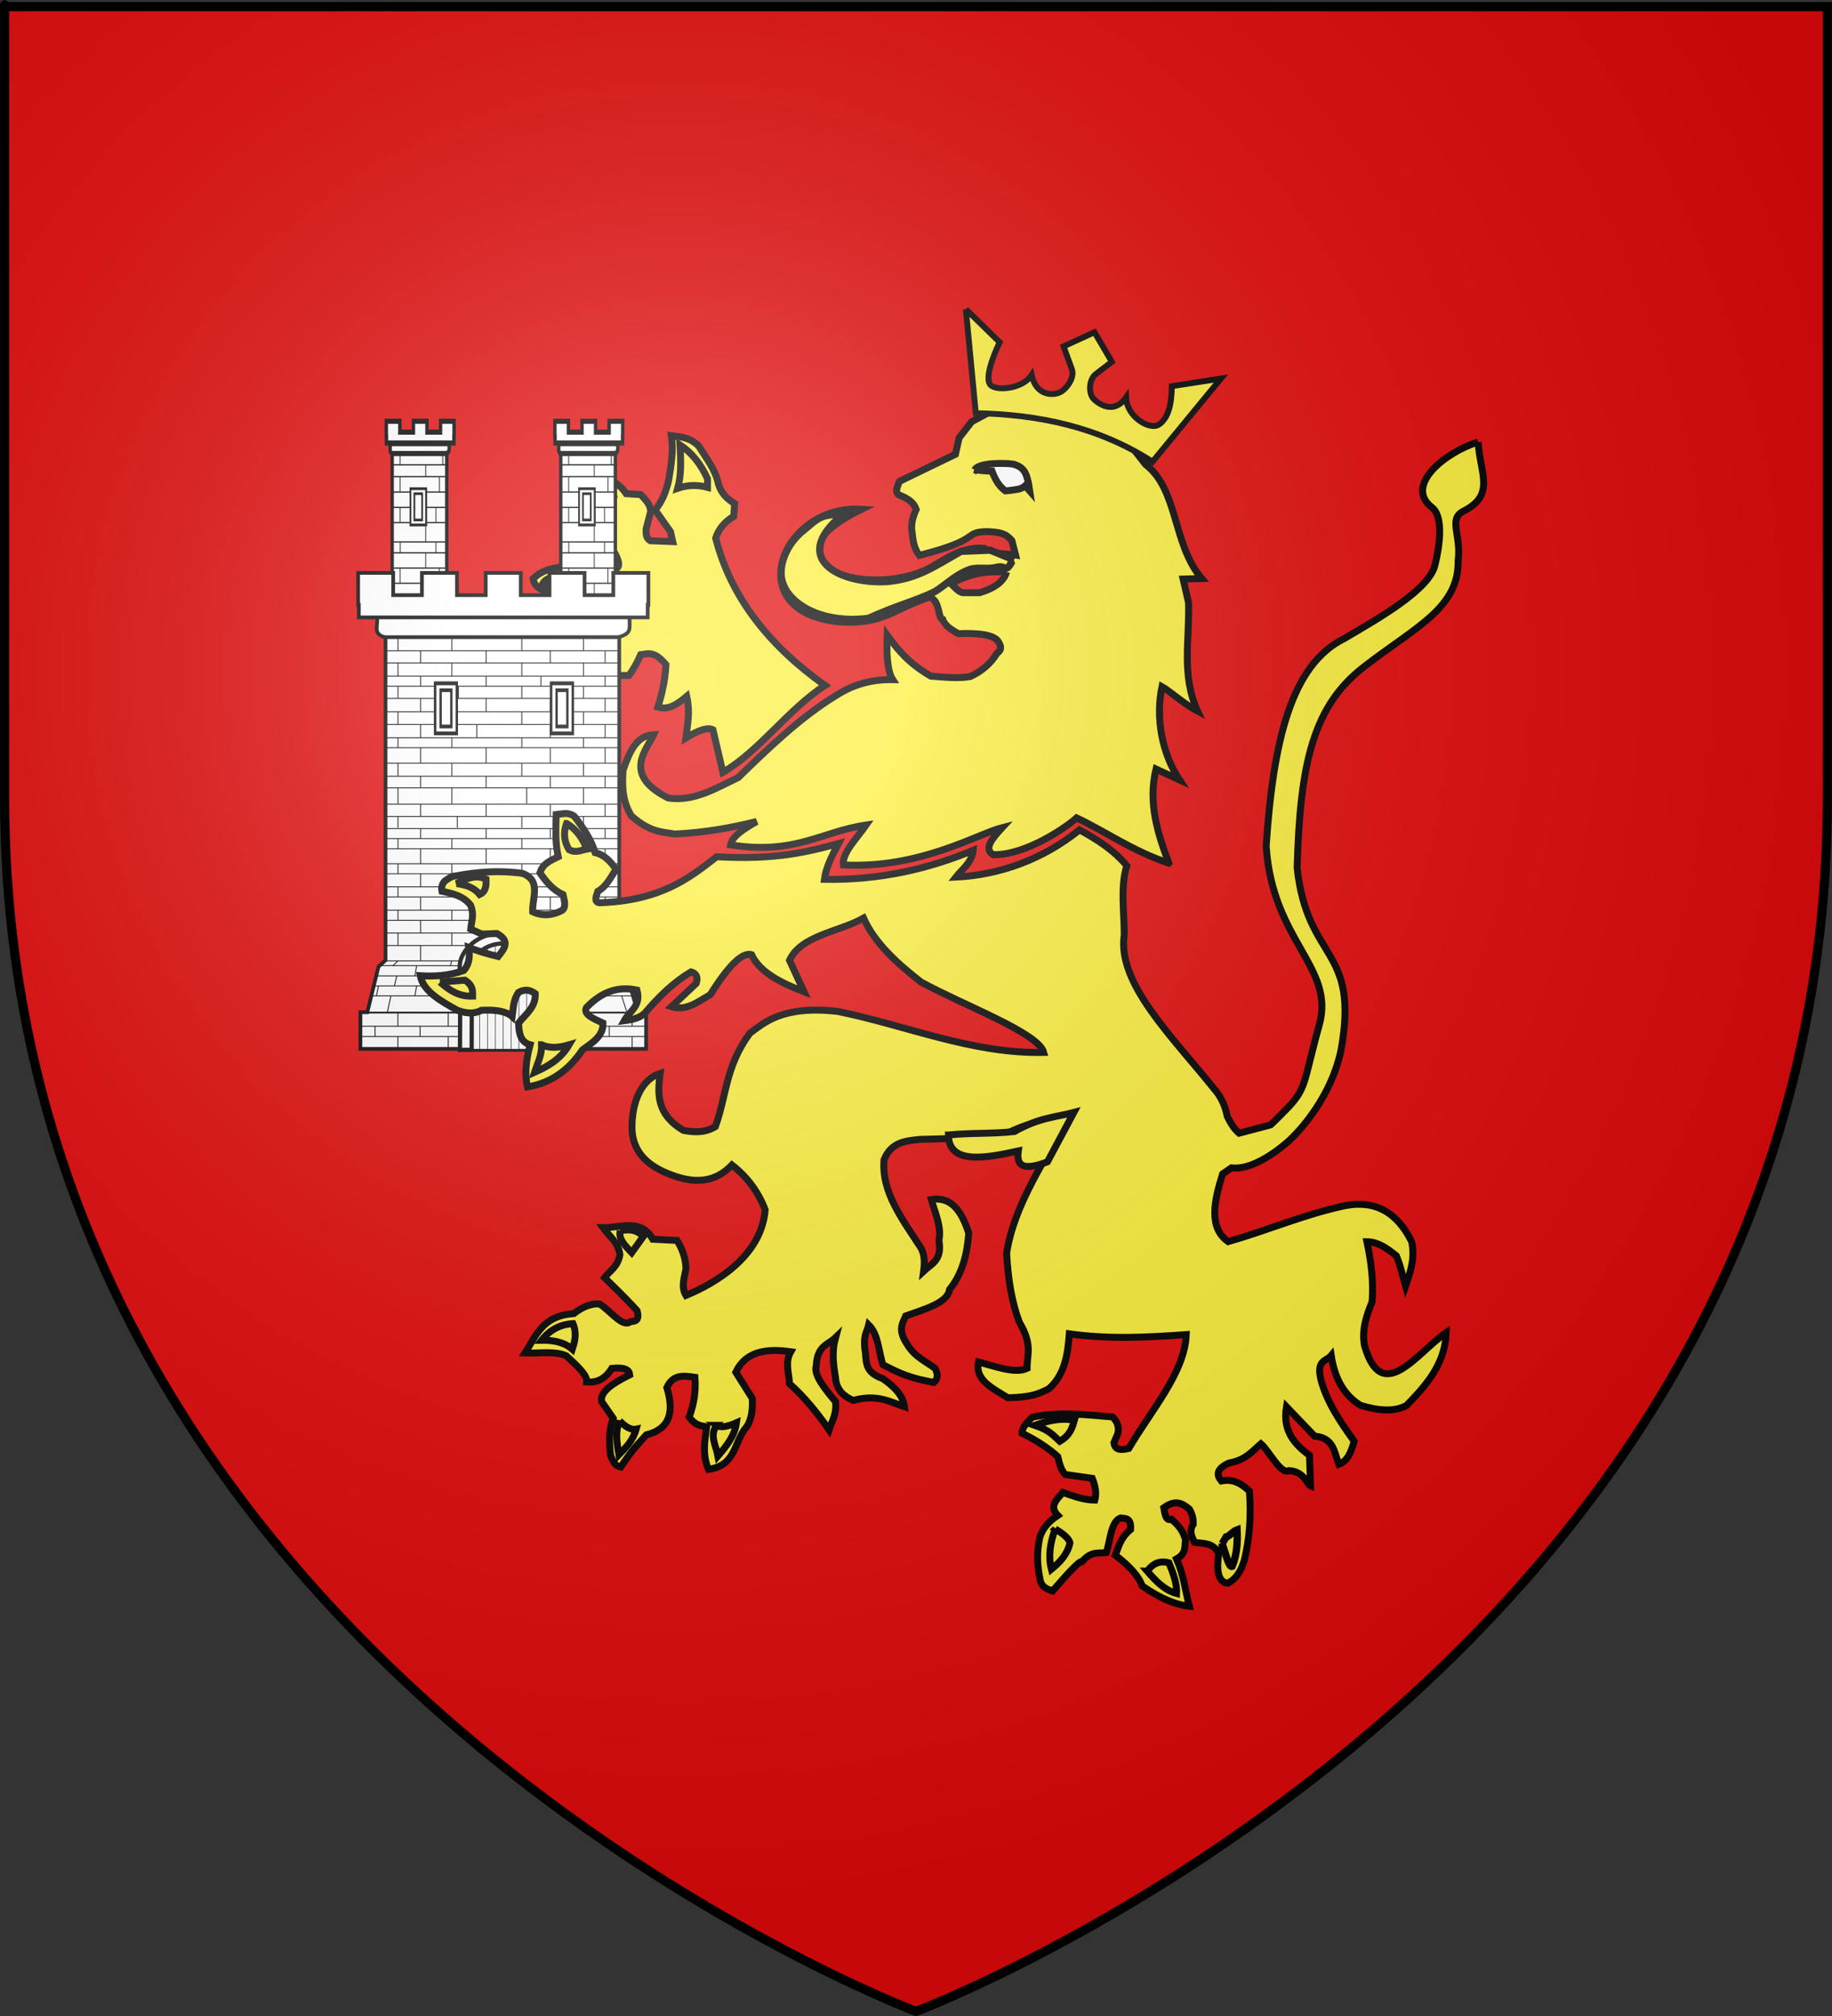 <?xml version="1.0" encoding="UTF-8" standalone="no"?>
<svg
   xmlns:dc="http://purl.org/dc/elements/1.1/"
   xmlns:cc="http://creativecommons.org/ns#"
   xmlns:rdf="http://www.w3.org/1999/02/22-rdf-syntax-ns#"
   xmlns:svg="http://www.w3.org/2000/svg"
   xmlns="http://www.w3.org/2000/svg"
   xmlns:xlink="http://www.w3.org/1999/xlink"
   xmlns:sodipodi="http://sodipodi.sourceforge.net/DTD/sodipodi-0.dtd"
   xmlns:inkscape="http://www.inkscape.org/namespaces/inkscape"
   height="660"
   width="600"
   version="1.0"
   id="svg2"
   sodipodi:version="0.32"
   inkscape:version="0.48.0 r9654"
   sodipodi:docname="blason famille Castiglioni ( echevin de Lyon en 1719 ).svg"
   inkscape:export-filename="/Users/olivier/Desktop/Blason Rouge/Blason_Vide_3D.png"
   inkscape:export-xdpi="144"
   inkscape:export-ydpi="144"
   inkscape:output_extension="org.inkscape.output.svg.inkscape">
  <rect width="100%" height="100%" fill="#333333" stroke="none"/>
  <sodipodi:namedview
     inkscape:window-height="706"
     inkscape:window-width="1366"
     inkscape:pageshadow="2"
     inkscape:pageopacity="0.0"
     guidetolerance="10.0"
     gridtolerance="10.0"
     objecttolerance="10.0"
     borderopacity="1.0"
     bordercolor="#666666"
     pagecolor="#ffffff"
     id="base"
     showgrid="false"
     height="660px"
     inkscape:zoom="4"
     inkscape:cx="347.22874"
     inkscape:cy="446.15996"
     inkscape:window-x="-8"
     inkscape:window-y="-8"
     inkscape:current-layer="g3651"
     inkscape:window-maximized="1" />
  <desc
     id="desc4">Flag of Canton of Valais (Wallis)</desc>
  <defs
     id="defs6">
    <inkscape:perspective
       sodipodi:type="inkscape:persp3d"
       inkscape:vp_x="0 : 330 : 1"
       inkscape:vp_y="0 : 1000 : 0"
       inkscape:vp_z="600 : 330 : 1"
       inkscape:persp3d-origin="300 : 220 : 1"
       id="perspective5176" />
    <linearGradient
       id="linearGradient2893">
      <stop
         style="stop-color:white;stop-opacity:0.314;"
         offset="0"
         id="stop2895" />
      <stop
         id="stop2897"
         offset="0.19"
         style="stop-color:white;stop-opacity:0.251;" />
      <stop
         style="stop-color:#6b6b6b;stop-opacity:0.125;"
         offset="0.6"
         id="stop2901" />
      <stop
         style="stop-color:black;stop-opacity:0.125;"
         offset="1"
         id="stop2899" />
    </linearGradient>
    <linearGradient
       id="linearGradient2885">
      <stop
         id="stop2887"
         offset="0"
         style="stop-color:white;stop-opacity:1;" />
      <stop
         style="stop-color:white;stop-opacity:1;"
         offset="0.229"
         id="stop2891" />
      <stop
         id="stop2889"
         offset="1"
         style="stop-color:black;stop-opacity:1;" />
    </linearGradient>
    <linearGradient
       id="linearGradient2955">
      <stop
         id="stop2867"
         offset="0"
         style="stop-color:#fd0000;stop-opacity:1;" />
      <stop
         style="stop-color:#e77275;stop-opacity:0.659;"
         offset="0.5"
         id="stop2873" />
      <stop
         style="stop-color:black;stop-opacity:0.323;"
         offset="1"
         id="stop2959" />
    </linearGradient>
    <radialGradient
       inkscape:collect="always"
       xlink:href="#linearGradient2955"
       id="radialGradient2961"
       cx="225.524"
       cy="218.901"
       fx="225.524"
       fy="218.901"
       r="300"
       gradientTransform="matrix(-4.167939e-4,2.183,-1.884,-3.599562e-4,615.597,-289.121)"
       gradientUnits="userSpaceOnUse" />
    <polygon
       id="star"
       transform="scale(53,53)"
       points="0,-1 0.588,0.809 -0.951,-0.309 0.951,-0.309 -0.588,0.809 0,-1 " />
    <clipPath
       id="clip">
      <path
         d="M 0,-200 L 0,600 L 300,600 L 300,-200 L 0,-200 z "
         id="path10" />
    </clipPath>
    <radialGradient
       inkscape:collect="always"
       xlink:href="#linearGradient2955"
       id="radialGradient1911"
       gradientUnits="userSpaceOnUse"
       gradientTransform="matrix(-4.167939e-4,2.183,-1.884,-3.599562e-4,615.597,-289.121)"
       cx="225.524"
       cy="218.901"
       fx="225.524"
       fy="218.901"
       r="300" />
    <radialGradient
       inkscape:collect="always"
       xlink:href="#linearGradient2955"
       id="radialGradient2865"
       gradientUnits="userSpaceOnUse"
       gradientTransform="matrix(0,1.749,-1.593,-1.049767e-7,551.788,-191.29)"
       cx="225.524"
       cy="218.901"
       fx="225.524"
       fy="218.901"
       r="300" />
    <radialGradient
       inkscape:collect="always"
       xlink:href="#linearGradient2955"
       id="radialGradient2871"
       gradientUnits="userSpaceOnUse"
       gradientTransform="matrix(0,1.386,-1.323,-5.741131e-8,-158.082,-109.541)"
       cx="225.524"
       cy="218.901"
       fx="225.524"
       fy="218.901"
       r="300" />
    <radialGradient
       inkscape:collect="always"
       xlink:href="#linearGradient2893"
       id="radialGradient3163"
       gradientUnits="userSpaceOnUse"
       gradientTransform="matrix(1.353,0,0,1.349,-77.629,-85.747)"
       cx="221.445"
       cy="226.331"
       fx="221.445"
       fy="226.331"
       r="300" />
  </defs>
  <g
     inkscape:groupmode="layer"
     id="layer3"
     inkscape:label="Fond écu"
     style="display:inline">
    <path
       id="path2855"
       style="fill:#e20909;fill-opacity:1;fill-rule:evenodd;stroke:none;stroke-width:1px;stroke-linecap:butt;stroke-linejoin:miter;stroke-opacity:1"
       d="M 300,658.5 C 300,658.5 598.5,546.18 598.5,260.728 C 598.5,-24.723 598.5,2.176 598.5,2.176 L 1.5,2.176 L 1.5,260.728 C 1.5,546.18 300,658.5 300,658.5 z "
       sodipodi:nodetypes="cccccc" />
    <g
       id="g6800"
       inkscape:label="Meubles"
       transform="matrix(1.012,0,0,1,2782.145,-417.739)" />
    <g
       transform="matrix(1.012,0,0,1,2782.145,-849.637)"
       inkscape:label="Meubles"
       id="g6854" />
    <g
       id="g3651"
       transform="translate(-2,0)">
      <path
         style="fill:#fcef3c;fill-opacity:1;fill-rule:evenodd;stroke:#000000;stroke-width:2.271;stroke-linecap:butt;stroke-linejoin:miter;stroke-miterlimit:4;stroke-opacity:1;stroke-dasharray:none;display:inline"
         d="m 272.185,224.399 c -18.345,-13.069 -30.864,-28.882 -35.802,-48.265 0.986,-2.967 2.959,-5.324 5.918,-7.106 l 0.296,-4.145 c -2.423,-1.523 -4.47,-3.422 -5.326,-6.514 -1.008,-4.727 -4.031,-8.445 -6.509,-12.436 -3.265,-3.047 -6.385,-2.92 -8.876,-3.257 0.715,4.836 -0.057,9.673 -0.888,14.509 -0.892,4.04 -2.362,7.31 -4.438,9.771 l 5.03,7.106 0.74,3.257 -7.397,-0.296 c -1.549,-1.007 -1.287,-2.466 -1.331,-3.849 l 1.479,-5.626 c -0.011,-2.413 -1.723,-3.974 -3.255,-5.626 l -4.734,-0.296 c -4.656,-6.927 -12.023,-5.261 -18.936,-5.034 -0.55,1.029 -1.529,1.628 -0.592,4.145 l 6.509,6.514 0.296,10.068 c 2.038,1.952 4.494,3.556 8.876,3.553 2.694,4.811 1.124,5.923 -2.071,5.626 -3.014,-0.548 -3.207,-3.354 -4.438,-5.33 -3.163,-1.249 -4.706,-1.202 -5.918,-0.888 l -4.734,5.33 c -4.134,0.503 -6.912,1.372 -9.468,3.849 0.462,3.037 2.953,3.536 4.882,4.738 2.168,-0.043 3.991,0.948 5.77,2.073 0.733,1.706 2.048,3.269 3.551,4.59 3.48,-1.092 6.772,-1.81 9.468,-1.332 2.541,0.808 2.881,1.956 0.296,3.553 -5.318,-0.194 -6.821,1.522 -8.285,3.257 0.789,3.158 0.789,5.725 0,7.699 -2.762,5.372 -5.523,7.806 -8.285,10.956 4.31,0.237 8.51,0.253 12.427,-0.296 1.984,-0.964 4.017,-1.83 5.622,-3.553 2.511,0 4.166,0 5.918,0 1.282,-1.752 2.564,-3.878 3.846,-6.81 2.339,-0.289 4.433,-1.374 8.285,3.257 -0.241,4.855 -1.24,9.456 -2.663,13.917 3.658,1.074 6.585,-1.141 9.468,-3.553 1.174,5.405 0.282,8.917 -0.296,13.621 4.34,-2.665 7.298,-3.553 8.876,-2.665 l 3.255,13.917 c 11.719,-6.72 21.723,-20.932 33.434,-28.426 z"
         id="path3460"
         sodipodi:nodetypes="ccccccccccccccccccccccccccccccccccccccccccccc"
         inkscape:connector-curvature="0" />
      <path
         style="fill:#fcef3c;fill-opacity:1;fill-rule:evenodd;stroke:#000000;stroke-width:2.271;stroke-linecap:butt;stroke-linejoin:miter;stroke-miterlimit:4;stroke-opacity:1;stroke-dasharray:none;display:inline"
         d="m 384.778,282.558 c -3.574,-9.667 -6.843,-19.567 -4.178,-30.795 l 7.693,3.553 c -5.772,-8.675 -7.862,-20.265 -5.744,-30.52 2.36,1.28 7.103,5.636 11.662,8.016 -5.407,-11.844 -2.55,-23.688 -2.959,-35.533 l -1.775,-7.699 6.091,-0.173 c -9.587,-11.278 -7.627,-29.06 -18.345,-37.309 l -4.466,-5.667 c 1.254,-2.369 -5.468,0.836 -0.719,-4.32 -2.897,-6.835 -2.598,-0.978 -7.577,-3.647 l -5.117,-2.322 -5.372,0.732 c -13.891,-3.222 -19.719,-2.987 -26.037,-2.961 l -7.693,4.145 -4.142,5.33 -1.184,5.33 -18.345,8.883 c -0.687,1.874 -1.926,3.932 0.592,4.738 2.049,0.922 4.021,1.948 4.907,4.421 -1.126,2.475 -1.802,4.949 -1.357,7.424 0.295,2.668 0.56,5.343 2.392,7.627 20.981,-5.292 14.009,-7.514 22.018,-7.775 4.577,0.189 6.243,0.581 8.285,2.961 l 1.209,4.712 c -3.411,-0.523 -6.822,-0.164 -10.233,-2.195 -6.342,-0.546 -11.179,2.408 -15.978,5.33 -20.049,12.558 -60.857,-0.285 -24.237,-18.124 -25.84,-1.75 -40.167,33.317 -7.784,36.819 14.612,1.084 17.405,-3.679 29.96,-8.06 3.676,0.926 2.717,7.129 4.428,7.367 0.885,2.294 3.085,3.421 5.081,4.604 6.716,-0.265 12.07,0.361 13.264,2.859 1.153,1.86 0.464,2.798 -0.592,3.553 -2.06,3.396 -5.005,5.906 -8.739,7.627 -4.316,0.75 -8.631,0.169 -12.947,-0.138 -7.646,-4.47 -10.991,-8.941 -14.274,-13.411 -0.214,5.183 -0.14,11.543 1.811,14.56 -6.813,-0.125 -13.102,1.583 -18.799,5.366 -11.173,6.743 -22.185,17.313 -31.782,26.685 -7.379,3.481 -14.53,7.991 -22.971,6.688 -15.071,-7.552 -7.155,-15.667 -4.734,-20.727 -5.537,0.304 -7.807,5.24 -10.024,11.635 -0.357,5.412 -0.249,10.084 2.714,14.943 6.162,5.519 10.241,5.213 14.202,5.958 9.569,-0.434 18.382,-2.005 26.838,-4.11 -6.034,3.458 -7.992,5.305 -8.53,7.663 21.267,3.306 29.596,-4.327 44.382,-6.514 -3.08,4.44 -7.939,9.135 -7.448,13.065 24.887,1.357 44.126,-10.218 52.039,-12.227 -3.252,3.528 -6.264,6.996 -2.959,8.883 10.779,0.227 24.383,-9.318 27.293,-12.054 9.012,4.196 18.442,10.963 30.18,14.805 z"
         id="path3455"
         sodipodi:nodetypes="cccccccccccccccccccccccccccccccccccccccccccccccccccccc"
         inkscape:connector-curvature="0" />
      <path
         style="fill:#e20909;fill-opacity:1;fill-rule:evenodd;stroke:#000000;stroke-width:2.271;stroke-linecap:butt;stroke-linejoin:miter;stroke-miterlimit:4;stroke-opacity:1;stroke-dasharray:none;display:inline"
         d="m 331.657,187.238 c -5.197,-0.178 -10.689,-0.211 -18.197,3.849 1.334,1.225 2.749,3.16 4.438,2.961 l 4.882,0 c 5.536,-1.625 8.066,-4.003 8.876,-6.81 z"
         id="path3457"
         sodipodi:nodetypes="ccccc"
         inkscape:connector-curvature="0" />
      <path
         style="fill:#fcef3c;fill-opacity:1;fill-rule:evenodd;stroke:#000000;stroke-width:2.365;stroke-linecap:butt;stroke-linejoin:miter;stroke-miterlimit:4;stroke-opacity:1;stroke-dasharray:none;display:inline"
         d="m 333.942,183.233 -7.647,-3.127 -9.571,0.393 c -8.66,4.914 -14.234,9.044 -24.398,9.92 -16.131,0.766 -32.337,-8.147 -13.137,-22.87 -2.506,1.062 -5.301,0.713 -7.746,1.608 -2.354,0.862 -4.37,2.963 -6.098,4.32 -5.656,4.444 -8.022,10.916 -7.444,15.403 1.084,8.422 12.813,15.555 28.517,13.548 8.864,-4.04 15.781,-5.84 21.215,-8.479 3.118,-1.514 6.659,-5.487 11.661,-7.403 2.488,-0.953 5.353,-0.213 8.014,-0.609 1.406,-0.21 2.315,-0.696 3.499,-0.065 1.701,0.907 2.375,-2.276 3.134,-2.638 z"
         id="path1936"
         sodipodi:nodetypes="cccccssscssssc"
         inkscape:connector-curvature="0" />
      <path
         style="fill:#fcef3c;fill-opacity:1;fill-rule:evenodd;stroke:#000000;stroke-width:2.271;stroke-linecap:butt;stroke-linejoin:miter;stroke-miterlimit:4;stroke-opacity:1;stroke-dasharray:none;display:inline"
         d="m 223.957,159.848 c 3.255,-1.092 6.509,-1.178 9.764,-0.296 l 0,-2.813 c -2.223,-4.88 -5.223,-8.593 -9.024,-11.104 0.29,4.872 0.516,9.728 -0.74,14.213 z"
         id="path1940"
         sodipodi:nodetypes="ccccc"
         inkscape:connector-curvature="0" />
      <path
         style="fill:#fcef3c;fill-opacity:1;fill-rule:evenodd;stroke:#000000;stroke-width:2.271;stroke-linecap:butt;stroke-linejoin:miter;stroke-miterlimit:4;stroke-opacity:1;stroke-dasharray:none;display:inline"
         d="m 203.097,162.513 c -2.156,2.687 -4.71,3.378 -7.249,4.145 -1.027,-2.817 -2.869,-5.227 -5.474,-7.255 2.241,-0.51 4.53,-0.948 7.545,-0.296 1.898,0.619 4.022,0.558 5.178,3.405 z"
         id="path1942"
         sodipodi:nodetypes="ccccc"
         inkscape:connector-curvature="0" />
      <path
         style="fill:#fcef3c;fill-opacity:1;fill-rule:evenodd;stroke:#000000;stroke-width:2.631;stroke-linecap:butt;stroke-linejoin:miter;stroke-miterlimit:4;stroke-opacity:1;stroke-dasharray:none;display:inline"
         d="m 186.576,188.815 c -1.04,1.838 -1.511,3.556 -0.334,4.927 -2.173,0.066 -4.346,0.369 -6.519,-2.288 1.181,-2.332 3.915,-2.621 6.854,-2.64 z"
         id="path1944"
         sodipodi:nodetypes="cccc"
         inkscape:connector-curvature="0" />
      <path
         style="fill:#fcef3c;fill-opacity:1;fill-rule:evenodd;stroke:#000000;stroke-width:2.543;stroke-linecap:butt;stroke-linejoin:miter;stroke-miterlimit:4;stroke-opacity:1;stroke-dasharray:none;display:inline"
         d="m 194.097,215.356 c 1.726,1.946 3.896,3.594 6.941,4.656 -2.02,1.384 -3.999,2.894 -6.445,2.993 -1.944,0.766 -4.229,0.163 -6.61,-0.831 3.171,-1.703 4.669,-4.247 6.115,-6.818 z"
         id="path1946"
         sodipodi:nodetypes="ccccc"
         inkscape:connector-curvature="0" />
      <path
         style="fill:#ffffff;fill-opacity:1;fill-rule:evenodd;stroke:#000000;stroke-width:2.271;stroke-linecap:butt;stroke-linejoin:miter;stroke-miterlimit:4;stroke-opacity:1;stroke-dasharray:none;display:inline"
         d="m 321.236,153.808 c 1.447,-2.861 13.286,-2.097 13.181,-1.675 3.488,1.144 3.752,3.579 4.394,5.863 l 0.418,2.722 -1.465,-1.675 c -1.255,1.186 -2.973,1.217 -4.603,1.466 l -1.883,0.209 c -2.31,-1.68 -3.447,-4.031 -4.394,-6.491 -2.477,0.009 -3.897,-0.246 -5.649,-0.419 z"
         id="path3479"
         sodipodi:nodetypes="ccccccccc"
         inkscape:connector-curvature="0" />
      <path
         d="m 318.324,101.219 3.26,34.046 c 20.591,0.417 40.208,4.489 57.869,15.898 l 22.4,-27.228 -16.076,2.494 c -0.04,5.703 -1.055,10.63 -4.393,12.659 -2.816,1.712 -10.336,-2.492 -10.578,-8.973 -3.621,5.137 -8.104,2.863 -10.496,0.622 -1.923,-1.803 -1.72,-6.514 0.585,-8.273 l 5.25,-4.003 -5.695,-9.7 -10.126,4.647 2.71,7.408 c 1.063,2.906 -1.808,6.571 -3.832,7.594 -2.111,1.066 -7.778,1.419 -9.329,-5.609 -2.812,4.43 -11.333,5.349 -13.428,3.273 -2.663,-2.641 2.956,-14.025 2.956,-14.025 l -11.078,-10.831 z"
         id="path3727"
         style="fill:#fcef3c;fill-opacity:1;stroke:#000000;stroke-width:1.928;display:inline"
         inkscape:connector-curvature="0" />
      <g
         transform="matrix(0.493,0,0,0.493,-242.437,100.691)"
         id="g3592">
        <path
           style="fill:#ffffff;fill-opacity:1;stroke:#000000;stroke-width:2.47;stroke-miterlimit:4;stroke-opacity:1;stroke-dasharray:none"
           d="m 751.927,202.885 0,230.542 -4.695,4.342 -7.409,30.17 -4.585,0 0,18.705 0,5.654 189.81,0 0,-5.082 0,-19.277 -5.593,0 -8.748,-30.17 -3.521,-3.406 0,-231.478 -155.259,0 z"
           id="rect6802"
           sodipodi:nodetypes="ccccccccccccccc"
           inkscape:connector-curvature="0" />
        <path
           style="fill:#ffffff;fill-opacity:1;stroke:#000000;stroke-width:2.47;stroke-miterlimit:4;stroke-opacity:1;stroke-dasharray:none"
           d="m 746.214,205.405 167.859,0 c -0.259,7.714 1.866,10.866 -7.363,13.465 l -155.434,0 c -8.233,-2.508 -3.967,-7.326 -5.062,-13.465 z"
           id="rect6805"
           sodipodi:nodetypes="ccccc"
           inkscape:connector-curvature="0" />
        <g
           id="g3574"
           transform="translate(-112,0)">
          <g
             transform="matrix(1.129,0,0,1.714,339.974,-110.516)"
             id="g3576"
             style="fill:#ffffff">
            <path
               inkscape:connector-curvature="0"
               sodipodi:nodetypes="ccccc"
               id="path3578"
               d="m 467.99,116.486 0,65.649 32.128,0.267 0,-65.915 -32.128,0 z"
               style="fill:#ffffff;fill-opacity:1;stroke:#000000;stroke-width:2;stroke-miterlimit:4;stroke-opacity:1;stroke-dasharray:none" />
            <path
               inkscape:connector-curvature="0"
               sodipodi:nodetypes="ccccccccccccccccccccccccccccccccccccccccccccccccccccccc"
               d="m 468.517,177.387 32.143,0 m -32.54,-59.142 32.44,0 m -32.242,7.173 32.143,0 m -32.143,4.571 32.54,0 m -32.639,5.977 32.341,0 m -32.341,5.95 32.341,0 m -32.143,5.861 32.143,0 m -32.143,7.512 32.242,0 m -32.242,4.226 32.242,0 m -32.341,5.877 32.242,0 m -31.944,5.903 31.944,0 m -27.903,-53.05 0,7.173 m 0,4.571 0,5.977 m 0,5.95 0,5.861 m 0.051,7.512 0,4.226 m -0.051,5.877 0,5.903 m 15.062,-45.877 0,4.571 m 0,5.977 0,5.95 m 0,5.861 0,7.512 m 0,4.226 0,5.877 m 0,5.903 0,6.092 m 10.02,-59.142 0,7.173 m -1.949,4.571 0,5.977 m -2.051,5.95 0,5.861 m 0,7.512 0,4.226 m 2,5.877 0,5.903"
               style="fill:#ffffff;fill-opacity:1;fill-rule:evenodd;stroke:#000000;stroke-width:0.5;stroke-linecap:butt;stroke-linejoin:miter;stroke-miterlimit:4;stroke-opacity:1;stroke-dasharray:none"
               id="path3580" />
            <path
               inkscape:connector-curvature="0"
               sodipodi:nodetypes="ccccc"
               id="path3582"
               d="m 466.808,117.203 34.735,0 c -0.054,2.197 0.386,3.094 -1.524,3.834 l -32.164,0 c -1.704,-0.714 -0.821,-2.086 -1.048,-3.834 z"
               style="fill:#ffffff;fill-opacity:1;stroke:#000000;stroke-width:2;stroke-miterlimit:4;stroke-opacity:1;stroke-dasharray:none" />
            <path
               inkscape:connector-curvature="0"
               sodipodi:nodetypes="ccccccccccccccccccc"
               id="path3584"
               d="m 464.54,108.533 0,4.209 1e-5,1.835 0.096,0 0,2.373 39.709,0 0,-2.373 0.094,0 -4e-5,-1.835 0,-4.209 -7.98,0 0,4.209 -7.98,0 0,-4.209 -7.98,0 0,4.209 -7.98,0 0,-4.209 -7.98,0 z"
               style="fill:#ffffff;fill-opacity:1;stroke:#000000;stroke-width:2;stroke-miterlimit:4;stroke-opacity:1;stroke-dasharray:none" />
          </g>
          <g
             style="fill:#ffffff"
             transform="matrix(0.523,0,0,0.818,535.225,-136.063)"
             id="g3586">
            <path
               sodipodi:nodetypes="ccccc"
               style="fill:#ffffff;fill-opacity:1;stroke:#000000;stroke-width:2.189;stroke-miterlimit:4;stroke-opacity:1;stroke-dasharray:none"
               d="m 660.169,313.421 0,29.356 19.83,0 0,-29.356 -19.83,0 z"
               id="path3588"
               inkscape:connector-curvature="0" />
            <path
               id="path3590"
               d="m 660.169,313.421 0,29.356 19.83,0 0,-29.356 -19.83,0 z m 4.974,4.012 9.882,0 0,21.331 -9.882,0 0,-21.331 z"
               style="fill:#ffffff;fill-opacity:1;stroke:#000000;stroke-width:2.189;stroke-miterlimit:4;stroke-opacity:1;stroke-dasharray:none"
               inkscape:connector-curvature="0" />
          </g>
        </g>
        <g
           id="g3564">
          <g
             style="fill:#ffffff"
             id="g58337"
             transform="matrix(1.129,0,0,1.714,339.974,-110.516)">
            <path
               style="fill:#ffffff;fill-opacity:1;stroke:#000000;stroke-width:2;stroke-miterlimit:4;stroke-opacity:1;stroke-dasharray:none"
               d="m 467.99,116.486 0,65.649 32.128,0.267 0,-65.915 -32.128,0 z"
               id="path53302"
               sodipodi:nodetypes="ccccc"
               inkscape:connector-curvature="0" />
            <path
               id="path53304"
               style="fill:#ffffff;fill-opacity:1;fill-rule:evenodd;stroke:#000000;stroke-width:0.5;stroke-linecap:butt;stroke-linejoin:miter;stroke-miterlimit:4;stroke-opacity:1;stroke-dasharray:none"
               d="m 468.517,177.387 32.143,0 m -32.54,-59.142 32.44,0 m -32.242,7.173 32.143,0 m -32.143,4.571 32.54,0 m -32.639,5.977 32.341,0 m -32.341,5.95 32.341,0 m -32.143,5.861 32.143,0 m -32.143,7.512 32.242,0 m -32.242,4.226 32.242,0 m -32.341,5.877 32.242,0 m -31.944,5.903 31.944,0 m -27.903,-53.05 0,7.173 m 0,4.571 0,5.977 m 0,5.95 0,5.861 m 0.051,7.512 0,4.226 m -0.051,5.877 0,5.903 m 15.062,-45.877 0,4.571 m 0,5.977 0,5.95 m 0,5.861 0,7.512 m 0,4.226 0,5.877 m 0,5.903 0,6.092 m 10.02,-59.142 0,7.173 m -1.949,4.571 0,5.977 m -2.051,5.95 0,5.861 m 0,7.512 0,4.226 m 2,5.877 0,5.903"
               sodipodi:nodetypes="ccccccccccccccccccccccccccccccccccccccccccccccccccccccc"
               inkscape:connector-curvature="0" />
            <path
               style="fill:#ffffff;fill-opacity:1;stroke:#000000;stroke-width:2;stroke-miterlimit:4;stroke-opacity:1;stroke-dasharray:none"
               d="m 466.808,117.203 34.735,0 c -0.054,2.197 0.386,3.094 -1.524,3.834 l -32.164,0 c -1.704,-0.714 -0.821,-2.086 -1.048,-3.834 z"
               id="path53306"
               sodipodi:nodetypes="ccccc"
               inkscape:connector-curvature="0" />
            <path
               style="fill:#ffffff;fill-opacity:1;stroke:#000000;stroke-width:2;stroke-miterlimit:4;stroke-opacity:1;stroke-dasharray:none"
               d="m 464.54,108.533 0,4.209 1e-5,1.835 0.096,0 0,2.373 39.709,0 0,-2.373 0.094,0 -4e-5,-1.835 0,-4.209 -7.98,0 0,4.209 -7.98,0 0,-4.209 -7.98,0 0,4.209 -7.98,0 0,-4.209 -7.98,0 z"
               id="path58285"
               sodipodi:nodetypes="ccccccccccccccccccc"
               inkscape:connector-curvature="0" />
          </g>
          <g
             id="g25997"
             transform="matrix(0.523,0,0,0.818,535.225,-136.063)"
             style="fill:#ffffff">
            <path
               inkscape:connector-curvature="0"
               id="path25999"
               d="m 660.169,313.421 0,29.356 19.83,0 0,-29.356 -19.83,0 z"
               style="fill:#ffffff;fill-opacity:1;stroke:#000000;stroke-width:2.189;stroke-miterlimit:4;stroke-opacity:1;stroke-dasharray:none"
               sodipodi:nodetypes="ccccc" />
            <path
               inkscape:connector-curvature="0"
               style="fill:#ffffff;fill-opacity:1;stroke:#000000;stroke-width:2.189;stroke-miterlimit:4;stroke-opacity:1;stroke-dasharray:none"
               d="m 660.169,313.421 0,29.356 19.83,0 0,-29.356 -19.83,0 z m 4.974,4.012 9.882,0 0,21.331 -9.882,0 0,-21.331 z"
               id="path26001" />
          </g>
        </g>
        <path
           style="fill:#ffffff;fill-opacity:1;stroke:#000000;stroke-width:2.47;stroke-miterlimit:4;stroke-opacity:1;stroke-dasharray:none"
           d="m 733.738,176.191 0,21.225 0.463,0 0,8.334 191.894,0 0,-8.334 0.454,0 0,-21.225 -23.293,0 0,14.783 -19.087,0 0,-14.783 -23.293,0 0,14.783 -19.087,0 0,-14.783 -23.293,0 0,14.783 -19.087,0 0,-14.783 -23.293,0 0,14.783 -19.087,0 0,-14.783 -23.293,0 z"
           id="rect6807"
           inkscape:connector-curvature="0" />
        <path
           id="path2804"
           style="fill:#ffffff;fill-opacity:1;fill-rule:evenodd;stroke:#000000;stroke-width:0.617;stroke-linecap:butt;stroke-linejoin:miter;stroke-miterlimit:4;stroke-opacity:1;stroke-dasharray:none"
           d="m 735.509,477.233 190.032,0 m -173.111,-147.467 153.913,0 m -154.564,8.164 155.214,0 m -154.564,8.083 154.564,0 m -154.564,6.61 154.564,0 m -154.889,6.75 154.889,0 m -154.889,9.977 154.889,0 m -155.54,6.657 155.54,0 m -155.214,8.639 155.214,0 m -156.191,6.733 155.865,0 m -154.564,8.783 154.889,0 m -154.564,6.745 154.238,0 m -154.564,8.401 154.564,0 m -154.238,8.308 154.564,0 m -154.889,10.2 154.889,0 m -162.048,10.003 166.929,0 m -168.23,6.662 170.508,0 m -171.81,6.585 174.413,0 m -178.285,10.792 182.847,0 m -185.809,0.602 189.056,0 m -164.347,-115.835 0,6.75 m 0,9.826 0,6.752 m 0,8.694 0,6.733 m 0,8.783 0,6.745 m 0,8.401 0,8.308 m 0,10.2 -3.562,3.388 m 2.78,6.615 -1.62,6.662 m -2.319,6.585 -2.319,10.792 m 6.958,0.602 0,8.775 m 0,6.644 0,7.853 m 0.083,-153.801 0,7.493 m 35.757,7.2 0,6.75 m 0,9.826 0,6.752 m 0,8.694 0,6.733 m 0,8.783 0,6.745 m 0,8.401 0,8.308 m 0,10.2 -1.013,3.388 m -4.869,6.615 -1.16,6.662 m 11.597,6.585 -1.16,10.792 m -5.798,0.602 0,8.775 m 0,6.644 0,7.853 m 6.084,-153.801 0,7.493 m -52.38,105.056 -1.39,6.585 m -0.93,10.792 0,0.602 m 0,8.775 0,6.644 m 30.267,-137.864 0,6.61 m 0,6.75 0,9.887 m 0,6.75 0,8.635 m 0,6.733 0,8.783 m 0,6.745 0,8.401 m 0,8.308 0,10.2 m -2.627,3.388 -1.16,6.615 m 1.16,6.662 -1.16,6.585 m 3.479,10.792 0,0.602 m 0,8.775 0,6.644 m 0.308,-154.111 0,8.164 m 43.566,8.083 0,6.61 m 0,6.75 0,9.887 m 0,6.75 0,8.635 m 0,6.733 0,8.783 m 0,6.745 0,8.401 m 0,8.308 0,10.2 m 0,3.388 -0.699,6.615 m -3.939,6.662 -0.699,6.585 m 0.699,10.792 0,0.602 m 0,8.775 0,6.644 m 4.639,-154.111 0,8.164 m 89.772,105.888 2.08,6.662 m -1.85,6.585 3.479,10.792 m 3.479,0.602 0,8.775 m 0,6.644 0,7.853 m -32.302,-139.108 0,6.75 m 0,9.826 0,6.752 m 0,8.694 0,6.733 m 0,8.783 0,6.745 m 0,8.401 0,8.308 m 0,10.2 2.804,3.388 m -6.258,6.615 2.089,6.662 m -2.089,6.585 2.319,10.792 m -4.639,0.602 0,8.775 m 0,6.644 0,7.853 m 5.774,-153.801 0,7.493 m -40.963,7.2 0,6.75 m 0,9.826 0,6.752 m 0,8.694 0,6.733 m 0,8.783 0,6.745 m 0,8.401 0,8.308 m 0,10.2 1.752,3.388 m -6.958,6.615 0.699,6.662 m -0.699,6.585 0.93,10.792 m -0.93,0.602 0,8.775 m 0,6.644 0,7.853 m 5.206,-153.801 0,7.493 m 55.317,0.59 0,6.61 m 0,6.75 0,9.887 m 0,6.75 0,8.635 m 0,6.733 0,8.783 m 0,6.745 0,8.401 m 0,8.308 0,10.2 m -6.278,3.388 2.089,6.615 m 3.479,6.662 1.16,6.585 m 2.319,10.792 0,0.602 m 0,8.775 0,6.644 m -2.769,-154.111 0,8.164 m -36.408,8.083 0,6.61 m 0,6.75 0,9.887 m 0,6.75 0,8.635 m 0,6.733 0,8.783 m 0,6.745 0,8.401 m 0,8.308 0,10.2 m -5.857,3.388 1.16,6.615 m -1.16,6.662 1.16,6.585 m 4.639,10.792 0,0.602 m 0,8.775 0,6.644 m 0.059,-154.111 0,8.164 m -125.884,146.101 189.056,0 m -172.786,-172.866 154.889,0 m -154.889,-91.851 154.889,0 m -154.889,8.536 154.564,0 m -154.564,8.095 154.889,0 m -154.889,8.741 155.214,0 m -154.889,6.745 155.214,0 m -155.54,8.059 155.54,0 m -156.191,8.854 156.191,0 m -155.54,8.477 154.889,0 m -155.214,8.8 155.865,0 m -155.865,6.632 155.865,0 m -155.865,10.244 155.54,0 m -146.775,-83.185 0,8.536 m 0,8.095 0,8.741 m 0,6.745 0,8.059 m 0,8.854 0,8.477 m 0,8.8 0,6.632 m 0,10.244 0,8.666 m 0,7.54 0,10.652 m 35.757,-110.043 0,8.536 m 0,8.095 0,8.741 m 4.372,6.745 0,8.059 m -4.372,8.854 0,8.477 m 0,8.8 0,6.632 m 0,10.244 0,8.666 m 0,7.54 0,10.652 m -20.752,-101.507 0,8.095 m 0,8.741 0,6.745 m 0,8.059 0,8.854 m 0,8.477 0,8.8 m 0,6.632 0,10.244 m 0,8.666 0,7.54 m 43.566,-90.855 0,8.095 m 0,8.741 0,6.745 m 0,8.059 0,8.854 m -6.212,8.477 0,8.8 m 6.212,6.632 0,10.244 m 0,8.666 0,7.54 m 64.658,-99.391 0,8.536 m 0,8.095 0,8.741 m 0,6.745 0,8.059 m 0,8.854 0,8.477 m 0,8.8 0,6.632 m 0,10.244 0,8.666 m 0,7.54 0,10.652 m -40.963,-110.043 0,8.536 m 0,8.095 0,8.741 m 0,6.745 0,8.059 m 0,8.854 0,8.477 m 0,8.8 0,6.632 m 0,10.244 0,8.666 m 3.221,7.54 0,10.652 m 52.096,-101.507 0,8.095 m 0,8.741 0,6.745 m 0,8.059 0,8.854 m 0,8.477 0,8.8 m 0,6.632 0,10.244 m 0,8.666 0,7.54 m -36.408,-90.855 0,8.095 m -6.212,8.741 0,6.745 m 6.212,8.059 0,8.854 m 0,8.477 0,8.8 m 0,6.632 0,10.244 m 0,8.666 0,7.54 m -109.289,0.154 154.564,0 m -158.794,118.075 162.373,0.233"
           sodipodi:nodetypes="cccccccccccccccccccccccccccccccccccccccccccccccccccccccccccccccccccccccccccccccccccccccccccccccccccccccccccccccccccccccccccccccccccccccccccccccccccccccccccccccccccccccccccccccccccccccccccccccccccccccccccccccccccccccccccccccccccccccccccccccccccccccccccccccccccccccccccccccccccccccccccccccccccccccccccccccccccccccccccccccccccccccccccccccccccccccccccccccccccccccccccc"
           inkscape:connector-curvature="0" />
        <g
           style="fill:#ffffff"
           id="g26027"
           transform="matrix(1.129,0,0,1.129,482.345,-66.64)">
          <g
             style="fill:#ffffff"
             transform="matrix(0.64,0,0,1,-154.503,-33.333)"
             id="g26003">
            <path
               sodipodi:nodetypes="ccccc"
               style="fill:#ffffff;fill-opacity:1;stroke:#000000;stroke-width:2.189;stroke-miterlimit:4;stroke-opacity:1;stroke-dasharray:none"
               d="m 660.169,313.421 0,29.356 19.83,0 0,-29.356 -19.83,0 z"
               id="path26005"
               inkscape:connector-curvature="0" />
            <path
               id="path26007"
               d="m 660.169,313.421 0,29.356 19.83,0 0,-29.356 -19.83,0 z m 4.974,4.012 9.882,0 0,21.331 -9.882,0 0,-21.331 z"
               style="fill:#ffffff;fill-opacity:1;stroke:#000000;stroke-width:2.189;stroke-miterlimit:4;stroke-opacity:1;stroke-dasharray:none"
               inkscape:connector-curvature="0" />
          </g>
          <g
             style="fill:#ffffff"
             transform="matrix(0.64,0,0,1,-86.249,-33.333)"
             id="g26009">
            <path
               sodipodi:nodetypes="ccccc"
               style="fill:#ffffff;fill-opacity:1;stroke:#000000;stroke-width:2.189;stroke-miterlimit:4;stroke-opacity:1;stroke-dasharray:none"
               d="m 660.169,313.421 0,29.356 19.83,0 0,-29.356 -19.83,0 z"
               id="path26011"
               inkscape:connector-curvature="0" />
            <path
               id="path26013"
               d="m 660.169,313.421 0,29.356 19.83,0 0,-29.356 -19.83,0 z m 4.974,4.012 9.882,0 0,21.331 -9.882,0 0,-21.331 z"
               style="fill:#ffffff;fill-opacity:1;stroke:#000000;stroke-width:2.189;stroke-miterlimit:4;stroke-opacity:1;stroke-dasharray:none"
               inkscape:connector-curvature="0" />
          </g>
        </g>
        <g
           id="g29123"
           transform="translate(536.317,-10.594)">
          <path
             sodipodi:nodetypes="ccccssc"
             d="m 314.917,451.968 -0.202,51.857 -41.901,0 -0.135,-51.288 c -0.536,-2.515 -0.28,-5.179 0.735,-7.789 3.648,-9.381 15.725,-14.522 26.958,-11.476 9.506,2.578 15.175,10.729 14.545,18.696 z"
             style="fill:#ffffff;fill-opacity:1;stroke:#000000;stroke-width:1.876;stroke-miterlimit:4;stroke-opacity:1;display:inline"
             id="path53380"
             inkscape:connector-curvature="0" />
          <path
             style="fill:#ffffff;fill-opacity:1;stroke:#000000;stroke-width:2.812;stroke-miterlimit:4;stroke-opacity:1"
             d="m 322.571,503.525 -7.858,0 0.211,-51.065 c 0.63,-7.967 -5.027,-16.125 -14.533,-18.702 -2.106,-0.571 -4.249,-0.858 -6.354,-0.879 -9.119,-0.093 -17.642,4.749 -20.606,12.37 -1.015,2.61 -0.795,5.22 -0.737,7.768 0.329,14.536 0.14,50.508 0.14,50.508 0,0 -7.771,0 -7.771,0 0,0 0.295,-34.993 -0.128,-50.156 -0.097,-3.488 -0.407,-7.096 0.983,-10.67 4.059,-10.439 15.733,-17.042 28.223,-16.914 2.882,0.029 5.821,0.42 8.706,1.202 13.02,3.53 20.767,14.709 19.904,25.62 l -0.18,50.918 z"
             id="path53378"
             sodipodi:nodetypes="cccscssccsscscc"
             inkscape:connector-curvature="0" />
          <path
             sodipodi:nodetypes="cccccccccccccc"
             d="m 293.781,432.853 0,70.647 m -5.211,-70.647 0,70.647 m -5.211,-68.284 0,68.284 m -5.211,-64.862 0,64.862 m 20.845,-70.647 0,70.647 m 5.211,-68.547 0,68.547 m 5.211,-64.599 0,64.599"
             style="fill:none;stroke:#000000;stroke-width:0.375;stroke-linecap:butt;stroke-linejoin:miter;stroke-miterlimit:4;stroke-opacity:1;stroke-dasharray:none"
             id="path27085"
             inkscape:connector-curvature="0" />
        </g>
      </g>
      <path
         style="fill:#fcef3c;fill-opacity:1;fill-rule:evenodd;stroke:#000000;stroke-width:2.271;stroke-linecap:butt;stroke-linejoin:miter;stroke-miterlimit:4;stroke-opacity:1;stroke-dasharray:none;display:inline"
         d="m 486.1,144.723 c -10.64,3.223 -24.388,14.215 -15.131,21.389 5.016,3.888 1.064,18.55 1.064,18.55 -1.467,8.226 -18.738,17.88 -29.742,24.37 -17.302,8.525 -23.295,33.242 -25.605,68 2.094,31.324 22.712,39.507 17.377,58.583 -5.334,19.076 -3.898,20.681 -11.183,27.967 -1.624,1.624 -3.196,3.266 -4.729,4.685 -2.668,0.682 -6.295,1.646 -10.332,2.721 -1.302,-1.043 -2.584,-2.825 -3.877,-5.513 -0.629,-3.069 -1.741,-6.135 -4.468,-9.204 -13.625,-17.02 -31.661,-34.353 -29.27,-50.255 -0.027,-7.64 -1.288,-15.671 0.827,-22.596 -4.205,-5.104 -9.72,-8.585 -15.486,-11.736 -11.958,9.701 -26.209,14.776 -40.5,15.474 1.953,-2.512 5.246,-4.74 5.674,-8.778 -14.324,5.99 -30.462,9.831 -48.727,9.511 0.516,-3.908 2.527,-7.804 4.587,-11.712 -10.223,2.772 -20.752,5.401 -39.861,4.306 -9.22,7.22 -18.507,14.406 -38.514,15.072 -1.77,-0.44 -0.902,-2.186 -0.402,-3.762 2.527,-1.33 4.189,-4.393 5.958,-7.24 -1.728,-2.351 -3.557,-4.616 -6.833,-5.418 -1.238,-3.999 -3.72,-7.997 -6.927,-11.996 -2.142,-1.329 -3.698,-0.66 -5.84,-0.45 -0.116,4.598 -0.363,9.196 0.662,13.794 -2.808,1.381 -5.117,2.339 -5.982,5.276 1.97,2.779 4.025,5.481 7.542,7.098 0.412,1.937 1.166,4.023 -0.307,5.205 -3.208,1.658 -6.415,1.926 -9.623,0.426 -0.216,-4.505 2.965,-10.207 -3.334,-12.564 -7.701,-1.067 -14.859,-0.464 -21.775,0.828 -1.518,0.034 -2.596,0.96 -3.736,1.751 -0.952,1.096 -1.079,2.193 -0.851,3.289 3.516,0.738 7.003,1.49 9.362,4.543 1.279,3.261 0.311,4.957 0.047,7.832 l 3.617,1.633 4.965,-0.189 c 4.545,2.513 2.388,5.011 0.402,7.524 -4.187,-0.977 -6.991,-1.957 -9.623,-2.934 0.58,3.879 -0.297,6.025 -1.679,7.548 -4.742,1.661 -9.467,1.987 -14.209,1.68 0.962,5.054 6.546,8.182 12.129,11.31 3.526,1.314 5.992,1.048 7.944,0 4.644,-0.229 8.163,0.339 10.048,2.082 0.39,-2.652 0.221,-5.298 2.081,-7.95 2.28,-1.26 3.965,-0.664 5.461,0.426 0.234,4.381 -3.132,6.715 -5.461,9.63 0.123,3.223 0.554,6.207 3.783,7.098 -1.317,4.953 -1.894,9.652 -0.851,13.818 7.895,-1.305 13.644,-5.705 17.992,-12.138 3.242,-2.37 6.896,-4.505 6.714,-8.778 -3.135,-1.435 -6.513,-2.839 -5.438,-5.04 5.143,-5.383 10.643,-7.062 16.573,-5.75 1.459,5.254 -2.48,6.889 -4.185,10.032 2.953,-0.365 5.474,-1.058 6.856,-2.603 4.528,-5.29 9.356,-10.065 15.06,-13.392 1.683,0.506 2.362,1.678 1.679,3.762 l -8.086,7.619 c 4.891,1.495 8.522,-1.548 12.649,-3.88 5.58,-8.863 10.352,-14.134 13.571,-13.132 2.635,5.71 9.451,9.165 17.165,12.138 l -4.752,-10.292 c 3.779,-8.201 16.114,-9.256 24.257,-13.818 3.661,8.169 10.887,14.724 18.843,20.939 14.257,7.774 38.501,16.672 40.169,23.045 -23.515,0.477 -44.944,-8.86 -67.381,-13.415 -18.257,-2.119 -24.305,3.813 -28.868,7.122 -8.041,10.903 -7.598,20.39 -11.301,30.569 -3.487,2.123 -6.963,1.857 -10.45,1.254 -8.858,-5.31 -8.512,-11.824 -7.637,-18.692 -5.821,1.874 -9.527,9.019 -9.197,18.834 0.528,6.613 4.477,10.598 10.119,13.274 8.184,3.707 15.987,4.783 22.602,-2.106 5.001,3.903 8.636,8.792 10.876,14.669 -1.374,17.353 -20.799,25.878 -25.936,28.038 -1.742,-2.931 -0.463,-5.847 0,-8.778 -0.109,-3.505 -1.248,-6.511 -2.932,-9.228 l -7.944,-0.402 c -3.938,-6.969 -10.572,-3.676 -16.313,-3.786 1.998,2.746 4.97,4.666 5.556,8.825 -0.711,4.118 -3.274,5.182 -5.036,7.548 5.801,5.628 8.79,8.722 10.663,10.813 0.986,3.752 -1.019,3.309 -2.293,3.667 -2.573,1.921 -6.676,-3.907 -10.024,-5.868 -2.807,-0.213 -5.61,0.993 -8.417,3.147 -10.344,0.675 -12.384,7.368 -15.982,12.919 4.864,0.152 9.774,-0.74 13.524,0.899 3.557,3.248 6.995,6.477 6.691,8.565 3.569,0.369 6.236,-1.265 8.228,-4.448 4.472,-0.448 5.705,0.591 5.863,2.106 -5.584,2.774 -9.873,5.613 -9.197,8.778 l 3.759,5.442 c -1.447,4.048 -1.337,8.114 -0.827,12.161 1.39,3.73 2.32,3.429 3.334,3.762 4.53,-6.683 6.046,-7.847 8.369,-10.482 7.834,-1.93 9.118,-7.633 6.714,-15.474 2.031,-4.492 5.63,-3.864 9.197,-3.36 0.341,4.336 -0.26,8.678 -1.891,13.013 1.956,2.539 2.979,2.647 5.721,3.218 -0.686,4.914 -1.406,9.361 0.615,13.889 8.634,-1.172 8.375,-8.269 11.727,-12.966 2.567,-2.722 2.795,-7.151 2.601,-10.269 l -5.391,-8.565 c 3.119,-6.665 9.762,-7.9 17.992,-6.696 -1.984,3.49 -0.556,6.992 -0.402,10.482 4.532,3.986 8.819,9.113 12.956,15.072 0.959,-2.875 2.596,-5.264 2.104,-9.228 -3.709,-4.448 -7.22,-8.812 -6.289,-11.712 0.282,-6.693 3.847,-6.857 6.289,-9.228 -1.192,4.327 -0.76,8.662 0,12.99 0.19,3.493 2.1,6.029 5.84,7.548 7.809,-2.091 11.928,0.423 16.739,2.082 -0.405,-3.508 -3.146,-6.483 -7.093,-9.204 -6.629,-2.333 -5.095,-6.197 -5.863,-9.63 -0.525,-4.855 0.72,-5.589 1.253,-7.974 3.126,3.053 3.24,8.531 4.61,12.99 8.024,4.401 12.099,4.877 16.715,5.868 1.38,-1.122 1.412,-2.703 0.426,-4.614 -3.186,-2.358 -6.731,-3.79 -9.197,-7.95 -3.111,-4.693 -1.488,-6.789 -0.426,-9.204 6.686,-2.367 13.753,-4.389 14.351,-8.66 4.202,-5.174 5.785,-11.604 6.289,-18.431 -2.278,-7.132 -5.677,-12.139 -12.271,-11.026 1.257,4.467 3.437,8.925 2.506,13.392 1.169,6.479 -2.466,7.666 -5.012,10.056 0.351,-2.67 0.387,-5.245 -0.828,-7.524 -5.935,-9.211 -13.02,-18.189 -12.152,-28.913 2.351,-5.863 7.071,-6.215 11.727,-6.696 l 26.338,-0.733 c 8.261,-4.872 15.473,-5.595 23.004,-7.548 -8.276,15.018 -18.535,29.789 -20.9,45.546 0.465,8.655 1.749,16.332 4.185,22.619 4.409,7.408 2.448,10.566 2.506,15.072 -3.89,1.843 -10.134,-0.567 -15.888,-2.082 -1.352,5.788 4.511,8.588 9.623,11.712 8.485,-0.172 10.602,-1.62 13.382,-2.934 5.164,-4.535 6.217,-11.135 6.714,-18.006 12.972,1.84 25.329,1.174 38.301,0.26 -0.482,12.423 -11.54,24.842 -18.819,37.265 -2.57,0.633 -4.626,0.586 -4.847,-1.917 l 1.253,-2.934 c 0.545,-2.256 -0.258,-3.973 -1.679,-5.442 -8.575,-0.687 -17.009,-1.881 -26.338,0.071 -1.827,1.748 -3.448,3.504 -3.334,5.253 5.206,2.553 8.835,5.089 11.679,7.642 0.565,2.363 1.167,4.667 2.506,5.868 l 8.795,1.254 c 0.966,2.373 1.458,4.749 0.851,7.122 -3.756,-0.028 -7.097,-1.34 -10.474,-2.508 -1.938,2.3 -4.659,4.467 -1.679,7.524 -3.912,2.618 -5.062,4.893 -5.863,7.122 -1.167,5.168 -0.789,9.423 0,13.415 0.374,2.929 2.269,3.574 4.185,4.188 4.682,-5.423 8.859,-10.054 9.646,-9.63 3.251,-3.684 5.414,-2.498 7.944,-2.934 1.33,-4.096 1.49,-10.043 4.587,-11.31 1.642,0.203 3.605,-0.224 3.357,3.762 -3.398,2.792 -3.832,5.584 -5.012,8.376 4.568,3.532 7.749,6.918 8.771,10.056 5.765,4.048 10.904,6.201 15.486,6.696 -1.348,-5.149 -1.785,-9.998 -4.185,-15.498 3.292,-1.804 2.584,-4.098 2.932,-6.27 -0.619,-1.972 -1.291,-3.952 -4.61,-6.696 -1.91,0.623 -2.117,-1.744 -2.506,-3.786 4.08,-2.96 6.212,-1.232 8.369,0.426 1.089,1.899 1.343,3.511 1.253,5.016 -1.361,1.954 -0.537,3.914 0.426,5.868 2.892,0.53 6.159,-0.091 7.944,3.762 -0.814,5.54 -0.192,9.237 2.932,9.653 2.628,-1.29 4.388,-3.89 5.438,-7.548 1.783,-7.129 2.262,-14.701 1.679,-22.619 -2.473,-2.309 -5.165,-4.148 -9.197,-3.336 -2.032,-2.364 -0.983,-4.293 2.506,-5.868 5.473,-0.958 7.58,-3.847 10.45,-6.294 2.65,2.234 6.5,10.193 9.15,8.778 5.019,0.208 6.045,4.605 7.116,5.04 l -0.355,-10.032 c -4.923,-3.645 -8.861,-7.984 -7.542,-15.923 l 9.221,9.63 c 6.351,0.507 6.42,5.377 7.944,9.228 2.904,-1.035 4.051,-4.18 5.012,-7.548 -4.61,-6.419 -8.982,-12.916 -10.876,-20.111 -1.622,-6.61 1.755,-6 3.357,-7.95 1.183,7.876 4.496,13.186 9.623,16.326 5.69,1.673 10.941,2.256 15.06,0 6.537,-6.711 12.644,-13.649 12.98,-23.85 -9.74,6.8 -21.076,24.145 -26.787,4.188 -0.888,-5.239 0.676,-9.782 2.506,-14.244 0.542,-6.34 -0.254,-12.951 -1.679,-19.686 3.704,0.046 6.694,2.239 9.623,4.614 1.319,2.999 2.063,6.559 3.026,9.914 1.498,-4.487 3.189,-8.892 2.01,-14.528 -4.607,-9.297 -11.656,-13.88 -22.177,-11.736 -13.411,2.944 -24.328,7.771 -37.923,11.712 -6.418,-4.536 -4.722,-12.983 -1.844,-22.17 1.096,-0.757 1.886,-1.286 2.908,-1.987 8.417,1.005 19.009,-9.038 19.009,-9.038 0,0 12.992,-11.481 16.857,-29.386 6.173,-34.105 -11.028,-28.792 -14.351,-59.814 0.955,-34.648 5.366,-53.37 22.413,-66.202 16.326,-12.621 30.592,-18.855 30.31,-34.284 1.125,-8.352 -3.361,-13.671 1.726,-16.255 10.598,-5.383 5.48,-12.139 4.823,-22.643 z"
         id="path1948"
         inkscape:connector-curvature="0" />
      <path
         style="fill:#fcef3c;fill-opacity:1;fill-rule:evenodd;stroke:#000000;stroke-width:2.271;stroke-linecap:butt;stroke-linejoin:miter;stroke-miterlimit:4;stroke-opacity:1;stroke-dasharray:none;display:inline"
         d="m 187.545,269.594 c -1.023,2.861 -0.927,5.723 0.837,8.584 2.382,1.219 3.983,0.094 5.858,-0.209 -1.397,-3.209 -3.094,-6.268 -6.695,-8.375 z"
         id="path1952"
         sodipodi:nodetypes="cccc"
         inkscape:connector-curvature="0" />
      <path
         style="fill:#fcef3c;fill-opacity:1;fill-rule:evenodd;stroke:#000000;stroke-width:2.271;stroke-linecap:butt;stroke-linejoin:miter;stroke-miterlimit:4;stroke-opacity:1;stroke-dasharray:none;display:inline"
         d="m 151.56,289.275 c 3.208,-1.729 6.416,-3.042 9.624,-1.466 0.07,2.059 0.027,4.061 -2.092,5.025 -2.155,-2.611 -4.83,-3.138 -7.532,-3.559 z"
         id="path1954"
         sodipodi:nodetypes="cccc"
         inkscape:connector-curvature="0" />
      <path
         style="fill:#fcef3c;fill-opacity:1;fill-rule:evenodd;stroke:#000000;stroke-width:2.271;stroke-linecap:butt;stroke-linejoin:miter;stroke-miterlimit:4;stroke-opacity:1;stroke-dasharray:none;display:inline"
         d="m 146.12,321.519 c 2.939,2.565 6.08,4.795 10.67,4.606 0.018,-1.745 0.179,-3.49 -2.511,-5.234 l -8.16,0.628 z"
         id="path1956"
         sodipodi:nodetypes="cccc"
         inkscape:connector-curvature="0" />
      <path
         style="fill:#fcef3c;fill-opacity:1;fill-rule:evenodd;stroke:#000000;stroke-width:2.271;stroke-linecap:butt;stroke-linejoin:miter;stroke-miterlimit:4;stroke-opacity:1;stroke-dasharray:none;display:inline"
         d="m 179.386,342.038 c 0.086,3.428 -1.369,6.085 -2.301,9.003 4.408,-1.93 8.545,-4.312 11.298,-9.003 -2.999,0.866 -5.998,1.345 -8.996,0 z"
         id="path1958"
         sodipodi:nodetypes="cccc"
         inkscape:connector-curvature="0" />
      <path
         style="fill:#fcef3c;fill-opacity:1;fill-rule:evenodd;stroke:#000000;stroke-width:2.271;stroke-linecap:butt;stroke-linejoin:miter;stroke-miterlimit:4;stroke-opacity:1;stroke-dasharray:none;display:inline"
         d="m 205.12,402.967 c -0.627,2.75 1.697,4.909 3.766,7.119 l 3.766,-5.234 c -1.693,-1.992 -4.166,-2.683 -7.532,-1.884 z"
         id="path1960"
         sodipodi:nodetypes="cccc"
         inkscape:connector-curvature="0" />
      <path
         style="fill:#fcef3c;fill-opacity:1;fill-rule:evenodd;stroke:#000000;stroke-width:2.271;stroke-linecap:butt;stroke-linejoin:miter;stroke-miterlimit:4;stroke-opacity:1;stroke-dasharray:none;display:inline"
         d="m 189.638,433.327 c -3.941,0.242 -7.426,1.854 -10.252,5.444 4.121,-0.054 7.594,0.755 10.043,2.931 0.849,-2.597 1.552,-5.23 0.209,-8.375 z"
         id="path1962"
         sodipodi:nodetypes="cccc"
         inkscape:connector-curvature="0" />
      <path
         style="fill:#fcef3c;fill-opacity:1;fill-rule:evenodd;stroke:#000000;stroke-width:2.271;stroke-linecap:butt;stroke-linejoin:miter;stroke-miterlimit:4;stroke-opacity:1;stroke-dasharray:none;display:inline"
         d="m 204.911,465.152 c -1.559,3.699 -0.813,7.398 -0.209,11.097 2.212,-2.297 4.516,-4.457 5.649,-8.375 -1.813,0.37 -3.626,-0.869 -5.44,-2.722 z"
         id="path1964"
         sodipodi:nodetypes="cccc"
         inkscape:connector-curvature="0" />
      <path
         style="fill:#fcef3c;fill-opacity:1;fill-rule:evenodd;stroke:#000000;stroke-width:2.271;stroke-linecap:butt;stroke-linejoin:miter;stroke-miterlimit:4;stroke-opacity:1;stroke-dasharray:none;display:inline"
         d="m 236.712,466.618 c 1.135,0.748 3.122,0.645 6.486,-0.838 -0.596,4.343 -3.285,7.639 -6.067,10.888 -0.601,-3.35 -2.859,-6.7 -0.418,-10.05 z"
         id="path1966"
         sodipodi:nodetypes="cccc"
         inkscape:connector-curvature="0" />
      <path
         style="fill:#fcef3c;fill-opacity:1;fill-rule:evenodd;stroke:#000000;stroke-width:2.271;stroke-linecap:butt;stroke-linejoin:miter;stroke-miterlimit:4;stroke-opacity:1;stroke-dasharray:none;display:inline"
         d="m 312.612,371.583 c 0.121,10.033 12.902,7.397 22.893,5.218 -0.74,5.148 1.886,6.478 9.539,3.564 l 8.648,-16.164 c -5.823,1.546 -11.123,1.547 -19.459,6.237 -7.206,0.827 -14.087,0.35 -21.621,1.145 z"
         id="path3484"
         sodipodi:nodetypes="cccccc"
         inkscape:connector-curvature="0" />
      <path
         style="fill:#fcef3c;fill-opacity:1;fill-rule:evenodd;stroke:#000000;stroke-width:2.271;stroke-linecap:butt;stroke-linejoin:miter;stroke-miterlimit:4;stroke-opacity:1;stroke-dasharray:none;display:inline"
         d="m 353.875,464.943 c -5.033,-0.861 -9.033,0.345 -12.972,1.675 5.124,1.745 6.193,3.49 8.16,5.234 3.434,-1.937 4.095,-4.429 4.812,-6.909 z"
         id="path1968"
         sodipodi:nodetypes="cccc"
         inkscape:connector-curvature="0" />
      <path
         style="fill:#fcef3c;fill-opacity:1;fill-rule:evenodd;stroke:#000000;stroke-width:2.271;stroke-linecap:butt;stroke-linejoin:miter;stroke-miterlimit:4;stroke-opacity:1;stroke-dasharray:none;display:inline"
         d="m 347.598,500.537 c -1.738,4.661 -2.305,9.088 -1.255,13.191 2.952,-2.396 5.335,-5.078 6.067,-8.584 -0.275,-1.535 -2.324,-3.071 -4.812,-4.606 z"
         id="path1970"
         sodipodi:nodetypes="cccc"
         inkscape:connector-curvature="0" />
      <path
         style="fill:#fcef3c;fill-opacity:1;fill-rule:evenodd;stroke:#000000;stroke-width:2.271;stroke-linecap:butt;stroke-linejoin:miter;stroke-miterlimit:4;stroke-opacity:1;stroke-dasharray:none;display:inline"
         d="m 377.726,514.356 c 1.832,-2.525 4.166,-3.546 7.113,-2.722 1.465,3.559 2.699,7.042 2.511,10.05 -3.902,-1.054 -6.822,-4.074 -9.624,-7.328 z"
         id="path1972"
         sodipodi:nodetypes="cccc"
         inkscape:connector-curvature="0" />
      <path
         style="fill:#fcef3c;fill-opacity:1;fill-rule:evenodd;stroke:#000000;stroke-width:2.399;stroke-linecap:butt;stroke-linejoin:miter;stroke-miterlimit:4;stroke-opacity:1;stroke-dasharray:none;display:inline"
         d="m 402.268,505.367 1.279,-2.14 c 0.727,0.004 2.283,-1.941 3.616,-2.417 0.215,4.592 -0.217,8.677 -1.631,11.992 -1.088,0.461 -2.175,-4.398 -3.263,-7.435 z"
         id="path1974"
         sodipodi:nodetypes="ccccc"
         inkscape:connector-curvature="0" />
    </g>
  </g>
  <g
     inkscape:groupmode="layer"
     id="layer4"
     inkscape:label="Meubles"
     sodipodi:insensitive="true" />
  <g
     inkscape:groupmode="layer"
     id="layer2"
     inkscape:label="Reflet final"
     sodipodi:insensitive="true">
    <path
       sodipodi:nodetypes="cccccc"
       d="M 300,658.5 C 300,658.5 598.5,546.18 598.5,260.728 C 598.5,-24.723 598.5,2.176 598.5,2.176 L 1.5,2.176 L 1.5,260.728 C 1.5,546.18 300,658.5 300,658.5 z "
       style="opacity:1;fill:url(#radialGradient3163);fill-opacity:1;fill-rule:evenodd;stroke:none;stroke-width:1px;stroke-linecap:butt;stroke-linejoin:miter;stroke-opacity:1"
       id="path2875"
       inkscape:export-xdpi="144"
       inkscape:export-ydpi="144" />
  </g>
  <g
     inkscape:groupmode="layer"
     id="layer1"
     inkscape:label="Contour final"
     sodipodi:insensitive="true">
    <path
       sodipodi:nodetypes="cccccc"
       d="M 300,658.5 C 300,658.5 1.5,546.18 1.5,260.728 C 1.5,-24.723 1.5,2.176 1.5,2.176 L 598.5,2.176 L 598.5,260.728 C 598.5,546.18 300,658.5 300,658.5 z "
       style="opacity:1;fill:none;fill-opacity:1;fill-rule:evenodd;stroke:#000000;stroke-width:3;stroke-linecap:butt;stroke-linejoin:miter;stroke-miterlimit:4;stroke-dasharray:none;stroke-opacity:1"
       id="path1411"
       inkscape:export-xdpi="144"
       inkscape:export-ydpi="144" />
  </g>
</svg>
